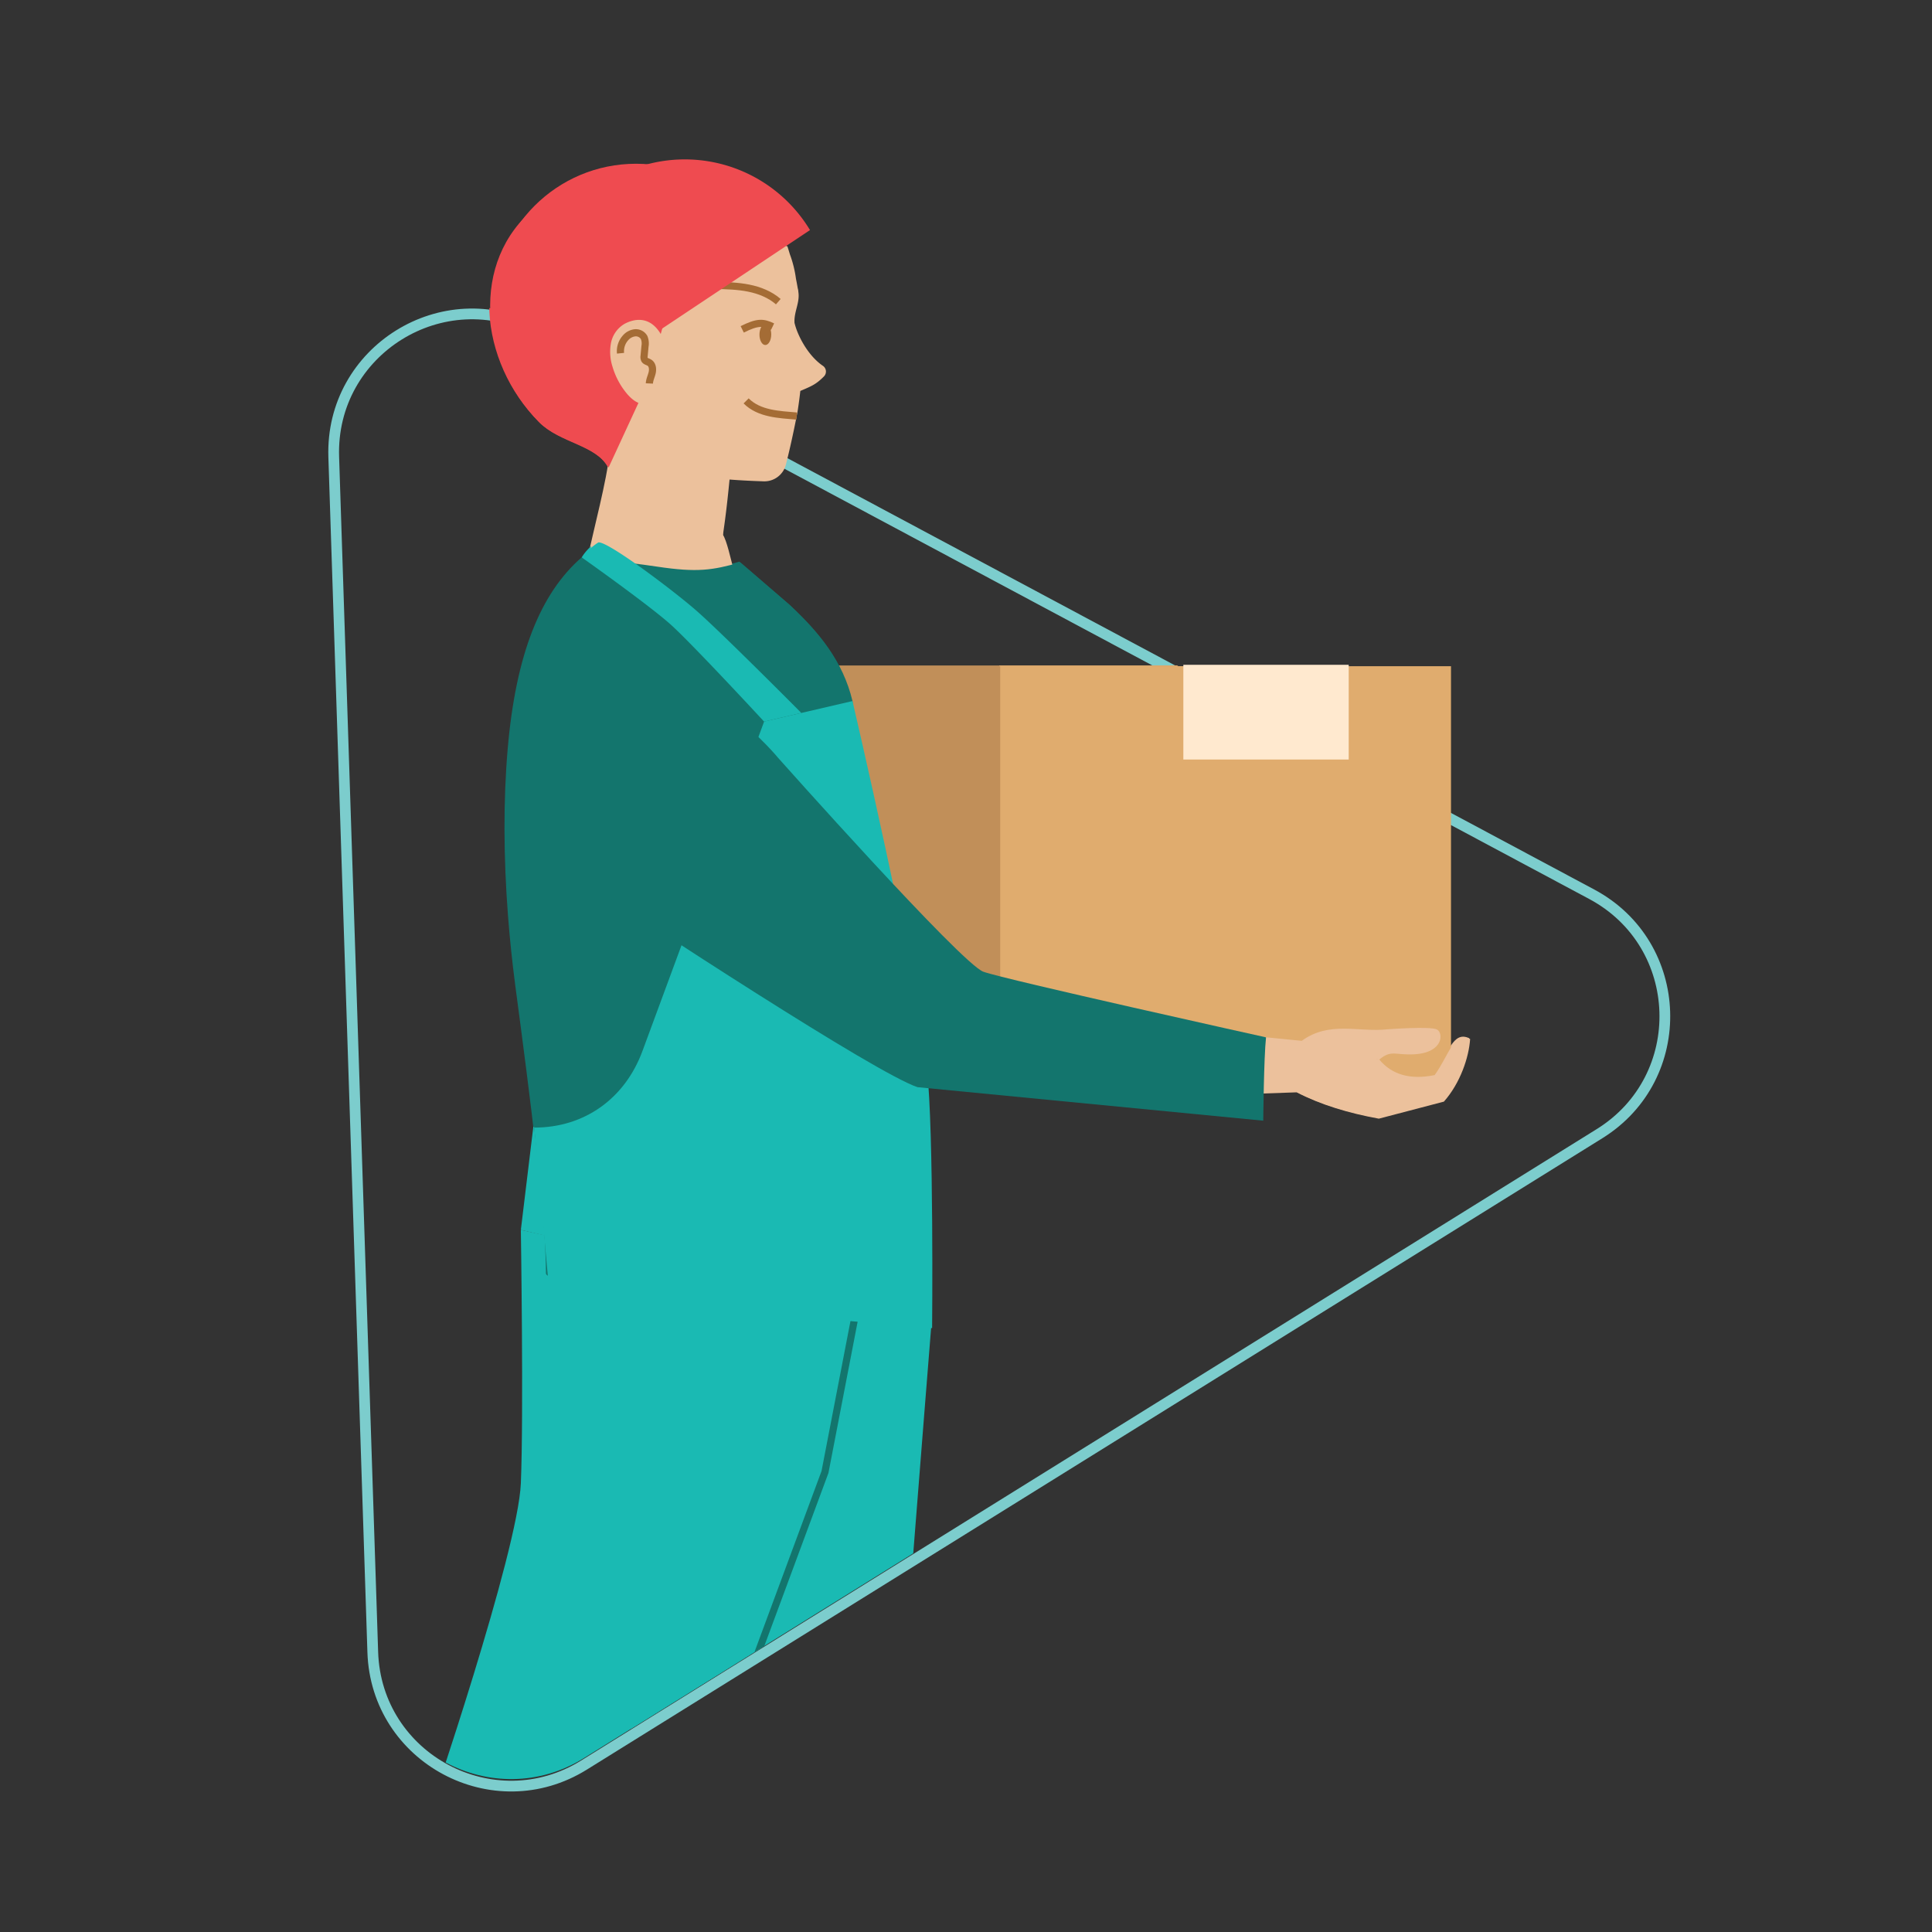 <svg viewBox="0 0 1080 1080" height="1080" width="1080" xmlns:xlink="http://www.w3.org/1999/xlink" xmlns="http://www.w3.org/2000/svg">
  <rect x="0" y="0" width="1080" height="1080" fill="#333333" stroke="none"/>
  <defs>
    <style>
      .cls-1, .cls-14, .cls-3, .cls-8 {
        fill: none;
      }

      .cls-2 {
        isolation: isolate;
      }

      .cls-3 {
        stroke: #7ccdcd;
        stroke-width: 6px;
      }

      .cls-14, .cls-3, .cls-8 {
        stroke-miterlimit: 10;
      }

      .cls-4 {
        clip-path: url(#clip-path);
      }

      .cls-5 {
        fill: #ef4b50;
      }

      .cls-6, .cls-7 {
        fill: #ecc19c;
      }

      .cls-7 {
        mix-blend-mode: multiply;
      }

      .cls-8 {
        stroke: #a46c35;
      }

      .cls-14, .cls-8 {
        stroke-width: 4px;
      }

      .cls-9 {
        fill: #a46c35;
      }

      .cls-10 {
        fill: #c18f59;
      }

      .cls-11 {
        fill: #e0ac6e;
      }

      .cls-12 {
        fill: #1abab3;
      }

      .cls-13 {
        fill: #13756d;
      }

      .cls-14 {
        stroke: #13756d;
      }

      .cls-15 {
        fill: #ffe9cf;
      }
    </style>
    <clipPath id="clip-path">
      <path d="M718.918,404.623,300.266,180.808c-52.477-28.055-115.646,11.219-113.704,70.694l21.823,668.137c1.943,59.474,67.539,94.543,118.074,63.123L894.171,629.795c50.535-31.419,48.107-105.762-4.371-133.817l-94.229-50.375" class="cls-1"></path>
    </clipPath>
  </defs>
  <g class="cls-2">
    <g data-name="Layer 1" id="Layer_1">
      <path d="M718.919,408.544,300.266,184.729c-52.477-28.055-115.646,11.219-113.704,70.694l21.823,668.137c1.943,59.474,67.539,94.543,118.074,63.123L894.172,633.716c50.535-31.419,48.107-105.762-4.371-133.817l-94.229-50.375" class="cls-3"></path>
      <g class="cls-4">
        <g>
          <circle r="80.204" cy="171.324" cx="355.014" class="cls-5"></circle>
          <path d="M408.926,250.612l-67.245-7.533c-.337,3.014-.666,6.552-1.045,10.65-1.356,14.629-8.796,42.095-12.234,58.688-2.145,6.704-7.876,3.81-5.92,10.962,5.677,20.754,34.149,52.176,56.3,46.116,22.152-6.06,35.926-32.794,30.249-53.548-1.068-3.905-3.284-14.178-5.432-17.396-.062-15.554,3.409-27.734,4.414-38.579C408.36,256.221,408.66,252.982,408.926,250.612Z" class="cls-6"></path>
          <path d="M349.643,244.682c3.821,5.179,7.317,10.582,10.92,15.912a50.233,50.233,0,0,0,5.497,6.692c3.829,4.13,7.808,8.118,11.894,11.993,8.107,7.689,16.615,14.917,25.227,22.024,2.462-15.771,3.817-30.386,4.831-41.33.348-3.752.648-6.991.914-9.361l-59.861-6.706C349.257,244.165,349.452,244.423,349.643,244.682Z" class="cls-7"></path>
          <path d="M460.066,210a3.878,3.878,0,0,0-.603-5.93c-6.572-4.473-11.703-12.466-14.485-19.62a35.252,35.252,0,0,1-1.37-4.404c-.384-6.237,3.115-11.28,2.141-17.338a7.419,7.419,0,0,0-.33-1.94c-.31-1.8-.638-3.593-1.002-5.373a62.973,62.973,0,0,0-3.4-13.665c-.461-1.558-.939-3.109-1.447-4.645l-.36.303c-11.64-25.409-39.538-42.123-70.63-39.644C329.433,100.865,300.076,133.213,303.008,169.994c1.817,22.795,15.615,41.934,35.159,52.458l-3.465,2.917c4.885,19.306,16.449,28.616,35.162,35.429,15.842,5.767,37.968,7.241,56.464,7.854a12.412,12.412,0,0,0,12.433-9.268c3.414-13.112,6.529-29.606,6.529-29.606s.946-5.911,1.562-11.652C453.014,215.469,455.538,214.578,460.066,210Z" class="cls-6"></path>
          <path d="M399.632,159.118c6.141.155,12.319.314,18.342,1.524s11.943,3.538,16.572,7.576" class="cls-8"></path>
          <path d="M452.264,128.207a81.747,81.747,0,0,0-140.468,83.654l55.128-26.823Z" class="cls-5"></path>
          <path d="M391.154,106.939c-30.714-14.563-66.327-12.539-92.182,8.447-37.367,30.33-31.118,86.783,2.209,120.461,11.338,11.457,31.541,12.53,38.492,25.081l20.818-45.065Z" class="cls-5"></path>
          <path d="M370.746,190.101c-6.85-16.132-18.298-11.589-22.239-9.434a15.945,15.945,0,0,0-7.504,10.697,27.071,27.071,0,0,0,.892,13.305A41.978,41.978,0,0,0,349.36,218.967c2.379,2.971,5.374,5.729,9.099,6.51,4.232.887,8.513-.921,12.459-2.688Z" class="cls-6"></path>
          <path d="M346.347,197.054a11.195,11.195,0,0,1,2.859-8.68,8.13,8.13,0,0,1,5.238-2.75,5.335,5.335,0,0,1,5.089,2.617,8.933,8.933,0,0,1,.489,4.947l-.486,5.345a3.442,3.442,0,0,0,.268,2.146c.566.909,1.799,1.079,2.701,1.657,1.742,1.117,1.994,3.598,1.526,5.614s-1.465,3.925-1.558,5.993" class="cls-8"></path>
          <path d="M414.376,183.691c8.513-4.204,11.535-4.134,16.974-1.519" class="cls-8"></path>
          <path d="M416.557,223.683c7.27,7.295,18.429,7.631,28.272,8.477" class="cls-8"></path>
          <ellipse transform="translate(237.512 612.453) rotate(-89.567)" ry="3.295" rx="5.882" cy="186.569" cx="427.307" class="cls-9"></ellipse>
          <rect transform="translate(1117.176 974.137) rotate(180)" height="230.137" width="252.005" y="372" x="432.585" class="cls-10"></rect>
          <rect transform="translate(1369.183 974.137) rotate(180)" height="230.137" width="252.005" y="372" x="558.589" class="cls-11"></rect>
          <path d="M520.805,738.523S514.308,819.572,506.673,916.999C496.295,1049.345,483.816,1211.91,482.582,1242.706c-2.134,53.477-1.091,156.628-1.091,156.628l-80.213,13.359s-26.564-141.325-36.909-270.527c-.161-2.116-.322-4.25-.482-6.382-9.624-131.529-24.589-408.488-24.589-408.488Z" class="cls-12"></path>
          <path d="M502.763,727.297c-17.148,1.036-198.08-5.806-198.123-15.911-.164-35.145-7.513-92.034-16.683-161.127q-2.518-19.315-3.979-38.282c-2.532-32.889-2.643-64.557-.193-93.167,4.558-53.153,18.376-87.275,41.404-107.26,0,0,21.674,1.787,41.638,4.788,22.606,3.399,30.956,1.98,46.491-2.362l27.616,23.777c16.523,15.398,29.767,31.475,35.086,53.719C476.02,391.471,504.292,727.189,502.763,727.297Z" class="cls-13"></path>
          <path d="M476.02,391.471l-49.418,11.49L358.595,587.143c-9.767,26.449-32.277,42.775-60.472,42.775h0L291.16,687.525,520.526,741.998s1.037-109.852-2.889-145.033C511.826,544.871,476.02,391.471,476.02,391.471Z" class="cls-12"></path>
          <path d="M375.389,349.612c-11.507-10.69-50.201-38.063-50.201-38.063a28.809,28.809,0,0,1,3.839-4.872,29.919,29.919,0,0,1,4.911-3.864c4.925-1.042,43.054,27.642,55.751,38.951,15.29,13.618,57.728,56.356,57.728,56.356l-20.815,4.841S388.935,362.196,375.389,349.612Z" class="cls-12"></path>
          <path d="M496.601,733.126l-135.674,360.268L209.771,1383.109l-84.561-64.516,114.197-303.953S289.556,867.663,291.16,829.167c1.604-38.496,0-141.642,0-141.642Z" class="cls-12"></path>
          <polyline points="360.927 1093.395 461.175 822.859 478.692 732.063" class="cls-14"></polyline>
          <g>
            <path d="M681.607,576.919l45.542,4.496,43.364,10.476c6.88,8.254,16.959,11.515,30.943,8.677,8.205-11.437,10.627-24.556,19.822-20.192-.65,10.232-5.496,24.666-14.659,35.025l-36.365,9.526c-17.022-3.1-32.535-7.789-45.915-14.724l-42.8,1.489Z" class="cls-6"></path>
            <path d="M770.512,591.891c6.827-5.73,8.945-2.265,19.93-2.976,15.984-1.036,15.964-11.939,12.272-13.846-3.692-1.907-27.662-.096-27.662-.096-16.267,1.785-32.303-4.855-47.903,6.443C735.379,590.442,753.505,589.458,770.512,591.891Z" class="cls-6"></path>
          </g>
          <path d="M707.185,579.467h0s-145.659-32.257-157.978-36.663c-12.318-4.406-114.652-119.45-114.652-119.45s-39.087-47.675-72.947-38.791c-29.423,7.72-41.669,29.964-46.374,51.423-5.607,25.573-23.232,33.7-1.46,48.24C362.646,516.868,489.014,599.487,512.348,607.318L705.638,626.055S705.959,590.769,707.185,579.467Z" class="cls-13"></path>
          <rect height="52.95" width="92.438" y="371.211" x="660.966" class="cls-15"></rect>
        </g>
      </g>
      <g>
        <circle r="80.204" cy="171.74" cx="355.545" class="cls-5"></circle>
        <path d="M409.456,251.029l-67.245-7.533c-.337,3.014-.666,6.552-1.045,10.65-1.356,14.629-8.796,42.095-12.234,58.688-2.145,6.704-7.876,3.81-5.92,10.962,5.677,20.754,34.149,52.176,56.3,46.116,22.152-6.06,35.926-32.794,30.249-53.548-1.068-3.905-3.284-14.178-5.432-17.396-.062-15.554,3.409-27.734,4.414-38.579C408.89,256.638,409.19,253.398,409.456,251.029Z" class="cls-6"></path>
        <path d="M350.173,245.099c3.821,5.179,7.317,10.582,10.92,15.912a50.232,50.232,0,0,0,5.497,6.692c3.829,4.13,7.808,8.118,11.894,11.993,8.107,7.689,16.615,14.917,25.227,22.024,2.462-15.771,3.817-30.386,4.831-41.33.348-3.752.648-6.991.914-9.361l-59.861-6.706C349.787,244.581,349.982,244.84,350.173,245.099Z" class="cls-7"></path>
        <path d="M460.596,210.416a3.878,3.878,0,0,0-.603-5.93c-6.572-4.473-11.703-12.466-14.485-19.62a35.252,35.252,0,0,1-1.37-4.404c-.384-6.237,3.115-11.28,2.141-17.338a7.42,7.42,0,0,0-.33-1.94c-.31-1.8-.638-3.593-1.002-5.373a62.974,62.974,0,0,0-3.4-13.665c-.461-1.558-.939-3.109-1.447-4.645l-.36.303c-11.64-25.409-39.538-42.123-70.63-39.644-39.146,3.121-68.504,35.468-65.571,72.25,1.817,22.795,15.615,41.934,35.159,52.458l-3.465,2.917c4.885,19.306,16.449,28.616,35.162,35.429,15.842,5.767,37.968,7.241,56.464,7.854a12.412,12.412,0,0,0,12.433-9.268c3.414-13.112,6.529-29.606,6.529-29.606s.946-5.911,1.562-11.652C453.545,215.885,456.068,214.994,460.596,210.416Z" class="cls-6"></path>
        <path d="M400.162,159.534c6.141.155,12.319.314,18.342,1.524s11.943,3.538,16.572,7.576" class="cls-8"></path>
        <path d="M452.794,128.623A81.747,81.747,0,0,0,312.326,212.278l55.128-26.823Z" class="cls-5"></path>
        <path d="M391.684,107.355c-30.714-14.563-66.327-12.539-92.182,8.447-37.367,30.33-31.118,86.783,2.209,120.461,11.338,11.457,31.541,12.53,38.492,25.081l20.818-45.065Z" class="cls-5"></path>
        <path d="M371.276,190.517c-6.85-16.132-18.298-11.589-22.239-9.434a15.945,15.945,0,0,0-7.504,10.697,27.071,27.071,0,0,0,.892,13.305,41.978,41.978,0,0,0,7.466,14.299c2.379,2.971,5.374,5.729,9.099,6.51,4.232.887,8.513-.921,12.459-2.688Z" class="cls-6"></path>
        <path d="M346.877,197.47a11.195,11.195,0,0,1,2.859-8.68,8.13,8.13,0,0,1,5.238-2.75,5.335,5.335,0,0,1,5.089,2.617,8.933,8.933,0,0,1,.489,4.947l-.486,5.345a3.442,3.442,0,0,0,.268,2.146c.566.909,1.799,1.079,2.701,1.657,1.742,1.117,1.994,3.598,1.526,5.614s-1.465,3.925-1.558,5.993" class="cls-8"></path>
        <path d="M414.906,184.108c8.513-4.204,11.535-4.134,16.974-1.519" class="cls-8"></path>
        <path d="M417.087,224.1c7.27,7.295,18.429,7.631,28.272,8.477" class="cls-8"></path>
        <ellipse transform="translate(237.622 613.397) rotate(-89.567)" ry="3.295" rx="5.882" cy="186.986" cx="427.837" class="cls-9"></ellipse>
        <rect transform="translate(1118.236 974.97) rotate(180)" height="230.137" width="252.005" y="372.417" x="433.115" class="cls-10"></rect>
        <rect transform="translate(1370.243 974.97) rotate(180)" height="230.137" width="252.005" y="372.417" x="559.119" class="cls-11"></rect>
        <path d="M503.293,727.713C486.145,728.749,305.213,721.907,305.17,711.802c-.164-35.145-7.513-92.034-16.683-161.127q-2.518-19.315-3.979-38.282c-2.532-32.889-2.643-64.557-.193-93.167,4.558-53.153,18.376-87.275,41.404-107.26,0,0,21.674,1.787,41.638,4.788,22.606,3.399,30.956,1.98,46.491-2.362l27.616,23.777c16.523,15.398,29.767,31.475,35.086,53.719C476.551,391.888,504.822,727.606,503.293,727.713Z" class="cls-13"></path>
        <path d="M476.551,391.888l-49.418,11.49L359.125,587.56c-9.767,26.449-32.277,42.775-60.472,42.775h0l8.592,93.827L521.056,742.415s1.037-109.852-2.889-145.033C512.356,545.288,476.551,391.888,476.551,391.888Z" class="cls-12"></path>
        <path d="M375.92,350.029C364.412,339.339,325.719,311.965,325.719,311.965a28.809,28.809,0,0,1,3.839-4.872,29.919,29.919,0,0,1,4.911-3.864c4.925-1.042,43.054,27.642,55.751,38.951,15.29,13.618,57.728,56.356,57.728,56.356l-20.815,4.841S389.465,362.613,375.92,350.029Z" class="cls-12"></path>
        <g>
          <path d="M682.137,577.335l45.542,4.496,43.364,10.476c6.88,8.254,16.959,11.515,30.943,8.677,8.205-11.437,10.627-24.556,19.822-20.192-.65,10.232-5.496,24.666-14.659,35.025L770.783,625.343c-17.022-3.1-32.535-7.789-45.915-14.724l-42.8,1.489Z" class="cls-6"></path>
          <path d="M771.042,592.307c6.827-5.73,8.945-2.265,19.93-2.976,15.984-1.036,15.964-11.939,12.272-13.846-3.692-1.907-27.662-.096-27.662-.096-16.267,1.785-32.303-4.855-47.903,6.443C735.909,590.859,754.035,589.875,771.042,592.307Z" class="cls-6"></path>
        </g>
        <path d="M707.716,579.883h0S562.057,547.626,549.738,543.22c-12.318-4.406-114.652-119.45-114.652-119.45s-39.087-47.675-72.947-38.791c-29.423,7.72-41.669,29.964-46.374,51.423-5.607,25.573-23.232,33.7-1.46,48.24,48.87,32.641,175.238,115.261,198.573,123.091l193.29,18.737S706.489,591.186,707.716,579.883Z" class="cls-13"></path>
        <rect height="52.95" width="92.438" y="371.628" x="661.497" class="cls-15"></rect>
      </g>
    </g>
  </g>
</svg>
